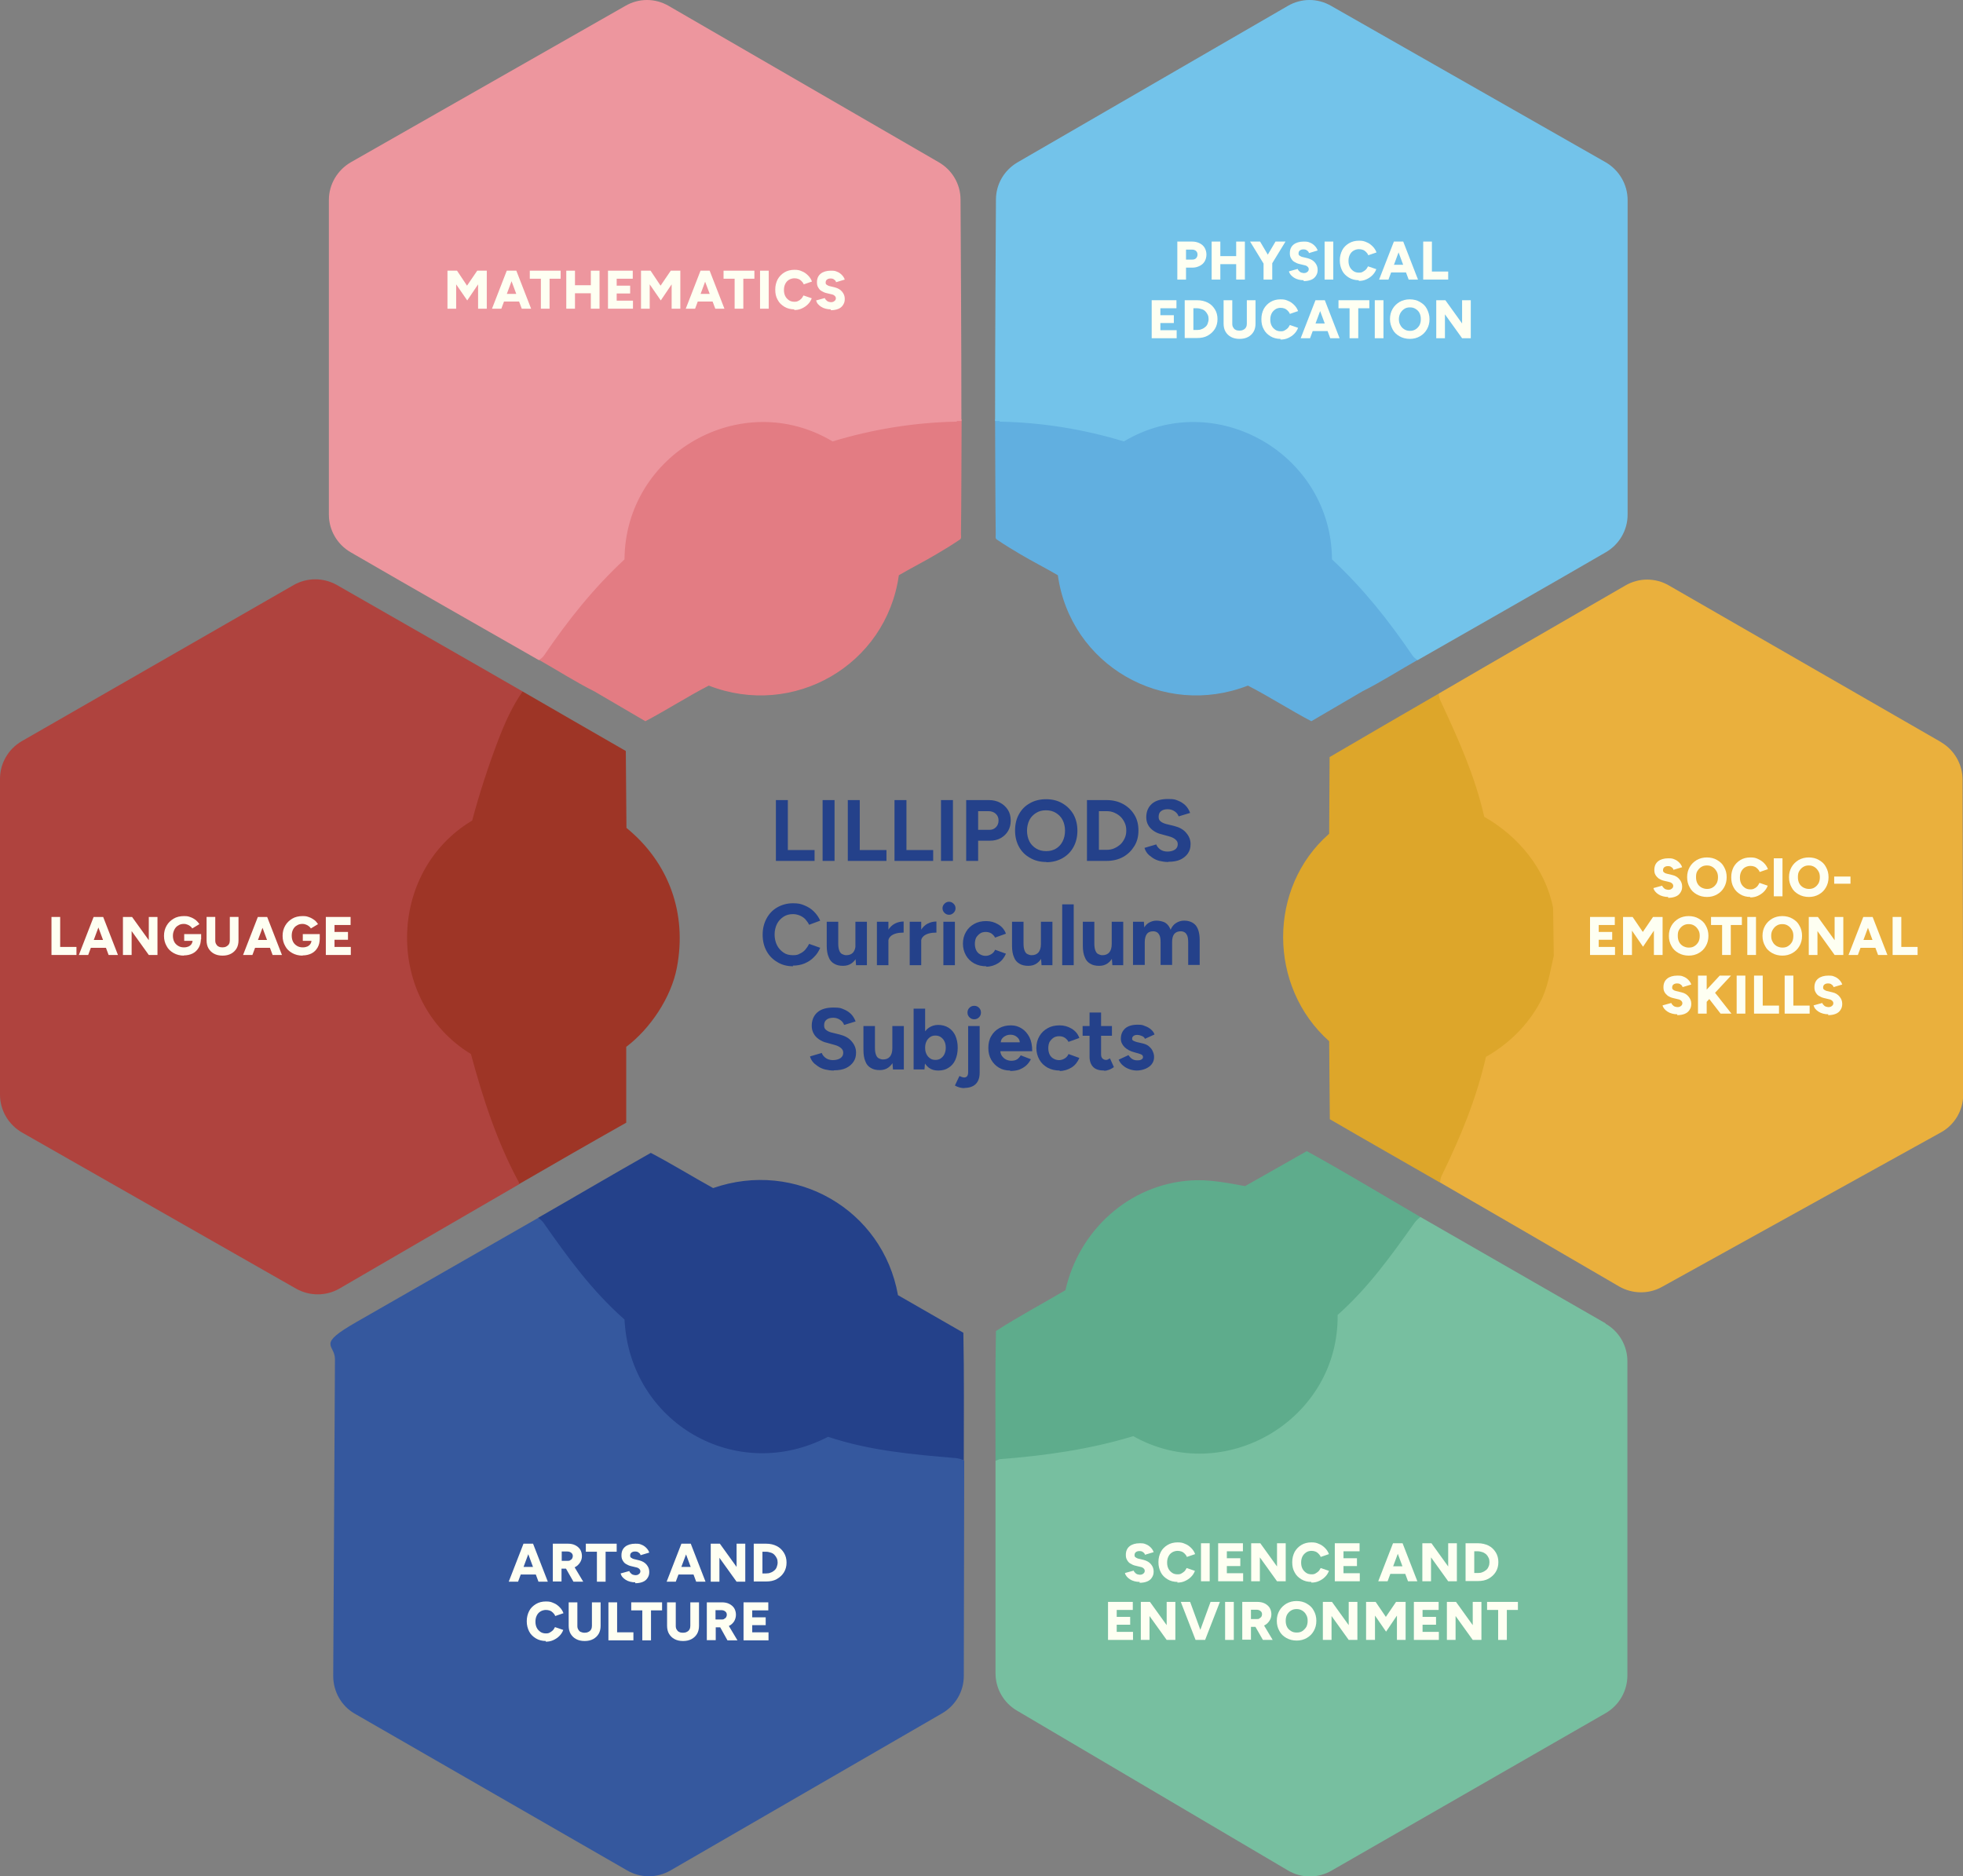 <?xml version="1.0" encoding="UTF-8"?><svg id="uuid-c67c224a-9886-44bf-bd92-94c5c22d7f87" xmlns="http://www.w3.org/2000/svg" viewBox="0 0 903.7 863.7"><rect x="0" y="0" width="903.7" height="863.7" fill="#808080" stroke="none"/><g id="uuid-c667f82f-4f24-4e51-90c2-b2d8c995c4c6"><path d="M458.1,193h1.6c19.6.2,39,3.3,57.7,9.2,42.8-25.2,96,5.7,96.6,54.8,14.4,14.2,28.5,29.1,38.6,46.8-8.5,4.8-16.7,10.1-25.5,14.5l-23.4,13.7c-9.9-5.2-19.3-11.3-29.2-16.4-39,15.2-81.7-9.4-87.5-50.8-5.8-3.4-11.8-6.4-17.5-9.8-3.6-2.1-7.3-4.4-10.7-6.7h0s0,0,0,0c-.7-.5-.4-1.7-.4-2.4-.2-13.7-.2-34.7-.3-52.7Z" style="fill:#61afe0;"/><path d="M460.2,193.8h-2.1c0-39.3.3-82,.4-101.9,0-7.1,3.8-13.6,10-17.2L592.9,2.7c6.2-3.6,13.7-3.6,19.9,0l126.4,72c6.2,3.6,10.1,10.2,10.1,17.4v144.8c0,7.1-3.8,13.7-10,17.3-28.8,16.7-57.8,33.2-86.7,49.7-.8-.6-1.7-1.2-2.3-2.1-11.1-16.3-22.6-30.8-37.1-44.3-.3-48.6-53.8-79.4-95.8-54.3-18.4-5.6-37.5-8.7-56.8-9.1-.1,0-.3,0-.4,0Z" style="fill:#73c3ea;"/><path d="M653.9,560.2c-10.3,16.8-22.9,32-37.3,45.5.4,48.7-52.2,79.9-94.9,56.2-20.5,6.3-41.9,9.6-63.4,10.4,0-19.9-.2-39.7.2-59.6,10.4-6.7,21.3-12.5,32-18.8,6.2-27.5,29.2-48.6,57.6-50.5,8.5-.6,16.7,1.1,25.1,2.6l28.4-16.1c17.7,9.7,34.9,20.2,52.3,30.3Z" style="fill:#5eac8c;"/><path d="M240.6,318.3c15.8,9.1,31.6,18.3,47.5,27.4l.3,35.4c19.6,16,28,39.4,23.2,64.4-2.6,13.7-12.3,28.1-23.3,36.4v34.9c-16.5,9.3-33,18.8-49.4,28.3-.8-.3-.9-1-1.3-1.6-9.8-18.2-16.3-38-21.5-57.9-39.9-24.4-39.5-84.5.6-108.4,4.4-16.6,9.6-33.2,17.1-48.7,1-2,3.8-7.7,5-9.1s.7-1.2,1.9-1Z" style="fill:#9e3526;"/><path d="M247.7,560.6c17.3-9.9,34.6-20.1,51.9-29.9,9.7,5.1,19.1,10.9,28.7,16.2,37.9-13.2,78.1,9.9,85.1,49.3l30.1,17.3c.4,19.6.2,39.1.2,58.7-21.1-.6-42.3-3.7-62.5-10-26.7,13.9-59.9,8.3-79.2-15-9.6-11.6-13.9-24.6-15.3-39.5-15-13.8-28.4-29.9-39-47.2Z" style="fill:#24418a;"/><path d="M716.2,418.9l-.4,1s1.5,19.7.9,20.2c-2.3,19.6-14.7,37.4-32,46.8-5.1,19.8-11.5,39.7-21.9,57.4-16.8-9.7-33.8-19.3-50.6-29.1l-.3-35.9c-28.1-25-28.4-70.7,0-95.5l.2-35.3c16.7-9.8,33.5-19.5,50.2-29.2,9.8,17.6,16.7,36.7,21.7,56.2,12.8,7.1,23.3,18.4,28.9,32,1.6,3.8,2.2,7.6,3.3,11.5Z" style="fill:#dda62a;"/><path d="M555.3,681.1c4.2-1.1,1.8,6.9-1,3.5s-.5-3.1,1-3.5Z" style="fill:#020403;"/><path d="M217.4,377.6c3.3-12.3,7.2-24.3,11.7-36.2,3.1-8.2,6.8-16.5,11.5-23.1-21.8-12.6-65.8-37.7-85.5-49-6.2-3.5-13.7-3.5-19.9,0L10,341.2c-6.2,3.6-10,10.2-10,17.3v145.4c0,7.2,3.9,13.8,10.1,17.4l126.2,71.9c6.2,3.5,13.8,3.5,19.9,0,18.7-10.9,59.4-34.5,82.7-48v-.9c-10-18.4-16.6-38.7-22.1-59.1-39.5-24.1-39.1-83.8.6-107.5Z" style="fill:#af433e;"/><path d="M442.7,193h-1.6c-19.6.2-39,3.3-57.7,9.2-42.8-25.2-96,5.7-96.6,54.8-14.4,14.2-28.5,29.1-38.6,46.8,8.5,4.8,16.7,10.1,25.5,14.5l23.4,13.7c9.9-5.2,19.3-11.3,29.2-16.4,39,15.2,81.7-9.4,87.5-50.8,5.8-3.4,11.8-6.4,17.5-9.8,3.6-2.1,7.3-4.4,10.7-6.7h0s0,0,0,0c.7-.5.4-1.7.4-2.4.2-13.7.2-34.7.3-52.7Z" style="fill:#e37c83;"/><path d="M440.5,193.8h2.1c0-39.3-.3-82-.4-101.9,0-7.1-3.8-13.6-10-17.2L307.8,2.7c-6.2-3.6-13.7-3.6-19.9,0l-126.4,72c-6.2,3.6-10.1,10.2-10.1,17.4v144.8c0,7.1,3.8,13.7,10,17.3,28.8,16.7,57.8,33.2,86.7,49.7.8-.6,1.7-1.2,2.3-2.1,11.1-16.3,22.6-30.8,37.1-44.3.3-48.6,53.8-79.4,95.8-54.3,18.4-5.6,37.5-8.7,56.8-9.1.1,0,.3,0,.4,0Z" style="fill:#ed969e;"/><path d="M443.7,672.2c-1.2-.5-2.4-.9-3.7-1-20.1-1.7-39.5-3.4-58.8-9.8-42.3,22-91.3-6.4-93.7-54-14.9-13.1-26-28.4-37.2-44.4-.7-1-1.6-1.7-2.5-2.4-23.5,13.5-64.7,37.1-83.6,47.9s-10,10.1-10,17.2l-.8,145.8c0,7.2,3.8,13.9,10,17.4l125.3,72.1c6.2,3.6,13.8,3.6,20,0l125-72.3c6.2-3.6,10-10.1,10-17.2,0-22.2.2-71.3.2-99.3Z" style="fill:#35589e;"/><path d="M893.4,341.5l-125.1-72c-6.2-3.6-13.8-3.6-20,0-19.5,11.3-62.9,36.3-86,49.8.2,1.2.4,2.5,1,3.6,8.1,17.4,15.7,34.2,20,53.1,15.8,9,28.2,24,31.7,42l.3,22c-1.8,7.5-2.6,14.5-6.3,21.4-5.8,10.7-14.4,19.1-24.9,25.1-4.5,19.5-11.7,36.9-20.4,54.7-.5,1-.6,2-.8,3.1,16.5,9.5,62.3,36.1,82.5,47.9,6.1,3.5,13.6,3.6,19.7.2l128.4-71.1c6.4-3.5,10.3-10.2,10.3-17.5l-.3-144.9c0-7.1-3.8-13.7-10-17.3ZM718.4,427.8h0s0,0,0,0ZM718.4,422h0s0,0,0,0ZM718.4,430.9h0s0,0,0,0ZM718.4,437h0s0,0,0,0Z" style="fill:#eab03d;"/><path d="M739.2,609.2l-85.3-49s-2,1.6-2.7,2.7c-10.8,15.2-21.3,29.9-35.4,42.4.6,48.2-52.1,79.4-94.1,55.8-20,6.1-40.7,9-61.5,10.6l-1.9.7c0,27.5,0,75.9,0,97.8,0,7.1,3.7,13.6,9.8,17.2l124.8,73.6c6.2,3.7,13.9,3.7,20.1.1l126.2-72.5c6.2-3.6,10-10.2,10-17.4v-144.6c0-7.2-3.9-13.8-10.1-17.3Z" style="fill:#77bfa0;"/><path d="M206,142.1v-17.5h4.4l4.6,6.9,4.7-6.9h4.4v17.5h-4v-11.2l-5,7.4-5.1-7.4v11.2h-4Z" style="fill:#fefff2;"/><path d="M226.5,142.1l6.8-17.5h4l-6.5,17.5h-4.2ZM229.7,138.8v-3.5h11.5v3.5h-11.5ZM240.2,142.1l-6.5-17.5h4l6.8,17.5h-4.2Z" style="fill:#fefff2;"/><path d="M249,142.1v-13.8h-5.1v-3.7h14.2v3.7h-5.1v13.8h-4Z" style="fill:#fefff2;"/><path d="M260.7,142.1v-17.5h4v17.5h-4ZM263.6,135v-3.7h10.6v3.7h-10.6ZM272,142.1v-17.5h4v17.5h-4Z" style="fill:#fefff2;"/><path d="M279.9,142.1v-17.5h11.4v3.7h-7.4v3.2h6.2v3.6h-6.2v3.3h7.5v3.7h-11.5Z" style="fill:#fefff2;"/><path d="M295.1,142.1v-17.5h4.4l4.6,6.9,4.7-6.9h4.4v17.5h-4v-11.2l-5,7.4-5.1-7.4v11.2h-4Z" style="fill:#fefff2;"/><path d="M315.7,142.1l6.8-17.5h4l-6.5,17.5h-4.2ZM318.9,138.8v-3.5h11.5v3.5h-11.5ZM329.3,142.1l-6.6-17.5h4l6.8,17.5h-4.2Z" style="fill:#fefff2;"/><path d="M338.2,142.1v-13.8h-5.1v-3.7h14.2v3.7h-5.1v13.8h-4Z" style="fill:#fefff2;"/><path d="M349.9,142.1v-17.5h4v17.5h-4Z" style="fill:#fefff2;"/><path d="M365.7,142.4c-1.7,0-3.3-.4-4.6-1.2-1.3-.8-2.4-1.8-3.1-3.2-.8-1.4-1.1-2.9-1.1-4.7s.4-3.3,1.1-4.7c.8-1.4,1.8-2.4,3.1-3.2,1.3-.8,2.9-1.2,4.6-1.2s2.4.2,3.5.7c1.1.4,2,1.1,2.8,1.9.8.8,1.4,1.7,1.8,2.8l-3.8,1.3c-.2-.6-.6-1.1-1-1.5s-.9-.8-1.5-1c-.5-.2-1.1-.3-1.8-.3s-1.7.2-2.5.7-1.3,1.1-1.7,1.9-.6,1.7-.6,2.8.2,2,.6,2.8c.4.8,1,1.4,1.7,1.9.7.5,1.6.7,2.5.7s1.3-.1,1.8-.4c.5-.2,1-.6,1.4-1s.7-1,1-1.5l3.8,1.3c-.4,1.1-1,2-1.8,2.8-.8.8-1.7,1.4-2.8,1.9-1.1.5-2.2.7-3.5.7Z" style="fill:#fefff2;"/><path d="M382.5,142.4c-.8,0-1.7-.1-2.4-.3-.8-.2-1.5-.5-2.1-.9-.6-.4-1.1-.8-1.5-1.3-.4-.5-.6-1-.8-1.6l4-1.1c.2.5.5.9,1,1.3.5.4,1,.5,1.7.6.7,0,1.3-.1,1.7-.5.5-.3.7-.8.7-1.3s-.2-.8-.5-1.1-.8-.6-1.4-.7l-2.5-.6c-.9-.2-1.6-.6-2.3-1s-1.1-1-1.5-1.7-.5-1.4-.5-2.3c0-1.7.6-3,1.7-3.9,1.1-.9,2.7-1.4,4.7-1.4s2.1.2,2.9.5c.8.3,1.5.8,2.1,1.4.6.6,1.1,1.3,1.4,2.2l-4,1.2c-.1-.5-.4-.9-.9-1.2-.4-.4-1-.5-1.7-.5s-1.2.2-1.6.5-.6.8-.6,1.4.2.8.5,1,.8.5,1.3.6l2.5.6c1.4.4,2.5,1,3.3,2,.8,1,1.2,2,1.2,3.3s-.3,2-.8,2.8c-.5.8-1.2,1.4-2.2,1.8-1,.4-2.1.6-3.5.6Z" style="fill:#fefff2;"/><path d="M23.7,439.6v-17.5h4v13.8h7.5v3.7h-11.5Z" style="fill:#fefff2;"/><path d="M36.3,439.6l6.8-17.5h4l-6.5,17.5h-4.2ZM39.5,436.3v-3.6h11.5v3.6h-11.5ZM50,439.6l-6.5-17.5h4l6.8,17.5h-4.2Z" style="fill:#fefff2;"/><path d="M56.6,439.6v-17.5h4.2l7.7,10.7v-10.7h4v17.5h-4l-7.9-11v11h-4Z" style="fill:#fefff2;"/><path d="M84.7,439.9c-1.8,0-3.4-.4-4.8-1.2-1.4-.8-2.5-1.8-3.2-3.2-.8-1.4-1.2-2.9-1.2-4.7s.4-3.3,1.2-4.7c.8-1.4,1.9-2.4,3.2-3.2s3-1.2,4.8-1.2,2.1.2,3,.5c.9.3,1.7.8,2.4,1.3.7.6,1.2,1.2,1.7,1.9l-3.3,2c-.2-.4-.6-.8-1-1.1-.4-.3-.9-.6-1.3-.7-.5-.2-1-.3-1.5-.3-1,0-1.9.2-2.6.7-.8.4-1.4,1.1-1.8,1.9s-.7,1.7-.7,2.8.2,2,.6,2.8c.4.8,1,1.4,1.8,1.9.8.5,1.7.7,2.7.7s1.5-.2,2.1-.4c.6-.3,1.1-.7,1.4-1.2s.5-1.2.5-1.9l3.8-.7c0,1.7-.3,3.1-1,4.3-.7,1.2-1.6,2.1-2.8,2.7-1.2.6-2.6.9-4.1.9ZM84.8,433.1v-3.1h7.8v2.4l-2.2.7h-5.6Z" style="fill:#fefff2;"/><path d="M102.4,439.9c-1.5,0-2.8-.3-3.9-.9s-1.9-1.4-2.5-2.4c-.6-1-.9-2.3-.9-3.7v-10.8h4v10.8c0,.7.1,1.2.4,1.7.3.5.6.9,1.1,1.1.5.3,1.1.4,1.8.4s1.2-.1,1.8-.4c.5-.3.9-.6,1.2-1.1.3-.5.4-1.1.4-1.7v-10.8h4v10.8c0,1.4-.3,2.7-.9,3.7-.6,1-1.4,1.8-2.5,2.4s-2.4.9-3.9.9Z" style="fill:#fefff2;"/><path d="M111.9,439.6l6.8-17.5h4l-6.5,17.5h-4.2ZM115.1,436.3v-3.6h11.5v3.6h-11.5ZM125.5,439.6l-6.5-17.5h4l6.8,17.5h-4.2Z" style="fill:#fefff2;"/><path d="M139.3,439.9c-1.8,0-3.4-.4-4.8-1.2-1.4-.8-2.5-1.8-3.2-3.2-.8-1.4-1.2-2.9-1.2-4.7s.4-3.3,1.2-4.7c.8-1.4,1.9-2.4,3.2-3.2s3-1.2,4.8-1.2,2.1.2,3,.5c.9.3,1.7.8,2.4,1.3s1.2,1.2,1.7,1.9l-3.3,2c-.2-.4-.6-.8-1-1.1-.4-.3-.9-.6-1.3-.7-.5-.2-1-.3-1.5-.3-1,0-1.9.2-2.6.7-.8.4-1.4,1.1-1.8,1.9s-.6,1.7-.6,2.8.2,2,.6,2.8c.4.8,1,1.4,1.8,1.9.8.5,1.7.7,2.7.7s1.5-.2,2.1-.4c.6-.3,1.1-.7,1.4-1.2.4-.5.5-1.2.5-1.9l3.8-.7c0,1.7-.3,3.1-1,4.3-.7,1.2-1.6,2.1-2.8,2.7-1.2.6-2.6.9-4.1.9ZM139.4,433.1v-3.1h7.8v2.4l-2.2.7h-5.6Z" style="fill:#fefff2;"/><path d="M150,439.6v-17.5h11.4v3.7h-7.4v3.2h6.2v3.6h-6.2v3.3h7.5v3.7h-11.5Z" style="fill:#fefff2;"/><path d="M542,128.7v-17.5h6.9c1.3,0,2.4.3,3.4.8s1.8,1.2,2.3,2.1.8,1.9.8,3.1-.3,2.2-.8,3.1c-.5.9-1.3,1.6-2.3,2.1s-2.1.8-3.3.8h-3v5.5h-4ZM546,119.5h2.9c.7,0,1.3-.2,1.7-.6s.7-1,.7-1.7-.2-1.2-.7-1.7c-.5-.4-1.1-.6-1.8-.6h-2.8v4.6Z" style="fill:#fefff2;"/><path d="M557.8,128.7v-17.5h4v17.5h-4ZM560.7,121.6v-3.7h10.6v3.7h-10.6ZM569.1,128.7v-17.5h4v17.5h-4Z" style="fill:#fefff2;"/><path d="M581.8,121.5l-6.3-10.3h4.6l5.6,9.5-3.9.8ZM585.5,121.5l-3.9-.8,5.6-9.5h4.6l-6.3,10.3ZM581.7,128.7v-8.4h4v8.4h-4Z" style="fill:#fefff2;"/><path d="M600.2,129c-.8,0-1.7-.1-2.4-.3-.8-.2-1.5-.5-2.1-.9-.6-.4-1.1-.8-1.5-1.3-.4-.5-.7-1-.8-1.6l4-1.1c.2.5.5.9,1,1.3.5.4,1,.5,1.7.6.7,0,1.3-.1,1.7-.5.5-.3.7-.8.7-1.3s-.2-.8-.5-1.1-.8-.6-1.4-.7l-2.5-.6c-.9-.2-1.6-.6-2.3-1s-1.1-1-1.5-1.7-.5-1.4-.5-2.3c0-1.7.6-3,1.7-3.9,1.1-.9,2.7-1.4,4.7-1.4s2.1.2,2.9.5c.8.3,1.5.8,2.1,1.4.6.6,1.1,1.3,1.4,2.2l-4,1.2c-.1-.5-.4-.9-.9-1.2-.4-.4-1-.5-1.7-.5s-1.2.2-1.6.5-.6.8-.6,1.4.2.8.5,1,.8.5,1.3.6l2.5.6c1.4.4,2.5,1,3.3,2,.8,1,1.2,2,1.2,3.3s-.3,2-.8,2.8c-.5.8-1.2,1.4-2.2,1.8-1,.4-2.1.6-3.5.6Z" style="fill:#fefff2;"/><path d="M609.8,128.7v-17.5h4v17.5h-4Z" style="fill:#fefff2;"/><path d="M625.6,129c-1.7,0-3.3-.4-4.6-1.2-1.3-.8-2.4-1.8-3.1-3.2s-1.1-2.9-1.1-4.7.4-3.3,1.1-4.7,1.8-2.4,3.1-3.2c1.3-.8,2.9-1.2,4.6-1.2s2.4.2,3.5.7c1.1.4,2,1.1,2.8,1.9.8.8,1.4,1.7,1.8,2.8l-3.8,1.3c-.2-.6-.6-1.1-1-1.5s-.9-.8-1.5-1-1.1-.3-1.8-.3-1.7.2-2.5.7-1.3,1.1-1.7,1.9c-.4.8-.6,1.7-.6,2.8s.2,2,.6,2.8c.4.8,1,1.4,1.7,1.9.7.5,1.6.7,2.5.7s1.3-.1,1.8-.4,1-.6,1.4-1,.7-1,1-1.5l3.8,1.3c-.4,1.1-1,2-1.8,2.8-.8.8-1.7,1.4-2.8,1.9s-2.2.7-3.5.7Z" style="fill:#fefff2;"/><path d="M634.9,128.7l6.8-17.5h4l-6.5,17.5h-4.2ZM638.1,125.4v-3.5h11.5v3.5h-11.5ZM648.5,128.7l-6.5-17.5h4l6.8,17.5h-4.2Z" style="fill:#fefff2;"/><path d="M655.2,128.7v-17.5h4v13.8h7.5v3.7h-11.5Z" style="fill:#fefff2;"/><path d="M530.2,155.7v-17.5h11.4v3.7h-7.4v3.2h6.2v3.6h-6.2v3.3h7.5v3.7h-11.5Z" style="fill:#fefff2;"/><path d="M545.4,155.7v-17.5h5.7c1.9,0,3.5.4,4.9,1.1s2.5,1.8,3.3,3.1c.8,1.3,1.2,2.8,1.2,4.5s-.4,3.2-1.2,4.5c-.8,1.3-1.9,2.3-3.3,3.1s-3.1,1.1-4.9,1.1h-5.7ZM549.4,151.9h1.7c.8,0,1.5-.1,2.1-.4.7-.2,1.2-.6,1.7-1s.9-1,1.1-1.6.4-1.3.4-2-.1-1.4-.4-2-.6-1.1-1.1-1.6-1-.8-1.7-1c-.6-.2-1.4-.4-2.1-.4h-1.7v9.9Z" style="fill:#fefff2;"/><path d="M570.6,156c-1.5,0-2.8-.3-3.9-.9s-1.9-1.4-2.5-2.4c-.6-1-.9-2.3-.9-3.7v-10.8h4v10.8c0,.7.1,1.2.4,1.7s.6.9,1.1,1.1c.5.3,1.1.4,1.8.4s1.2-.1,1.8-.4.9-.6,1.2-1.1.4-1.1.4-1.7v-10.8h4v10.8c0,1.4-.3,2.7-.9,3.7-.6,1-1.4,1.8-2.5,2.4s-2.4.9-3.9.9Z" style="fill:#fefff2;"/><path d="M589.5,156c-1.7,0-3.3-.4-4.6-1.2-1.3-.8-2.4-1.8-3.1-3.2-.8-1.4-1.1-2.9-1.1-4.7s.4-3.3,1.1-4.7c.8-1.4,1.8-2.4,3.1-3.2,1.3-.8,2.9-1.2,4.6-1.2s2.4.2,3.5.7c1.1.4,2,1.1,2.8,1.9.8.8,1.4,1.7,1.8,2.8l-3.8,1.3c-.2-.6-.6-1.1-1-1.5-.4-.4-.9-.8-1.5-1-.5-.2-1.1-.3-1.8-.3s-1.7.2-2.4.7c-.7.5-1.3,1.1-1.7,1.9-.4.8-.6,1.7-.6,2.8s.2,2,.6,2.8c.4.8,1,1.4,1.7,1.9.7.5,1.6.7,2.5.7s1.3-.1,1.8-.4,1-.6,1.4-1,.7-1,1-1.5l3.8,1.3c-.4,1.1-1,2-1.8,2.8-.8.8-1.7,1.4-2.8,1.9s-2.2.7-3.5.7Z" style="fill:#fefff2;"/><path d="M598.8,155.7l6.8-17.5h4l-6.5,17.5h-4.2ZM602,152.4v-3.5h11.5v3.5h-11.5ZM612.4,155.7l-6.5-17.5h4l6.8,17.5h-4.2Z" style="fill:#fefff2;"/><path d="M621.3,155.7v-13.8h-5.1v-3.7h14.2v3.7h-5.1v13.8h-4Z" style="fill:#fefff2;"/><path d="M632.9,155.7v-17.5h4v17.5h-4Z" style="fill:#fefff2;"/><path d="M649.1,156c-1.8,0-3.4-.4-4.8-1.2-1.4-.8-2.5-1.8-3.2-3.2s-1.2-2.9-1.2-4.7.4-3.3,1.2-4.7,1.9-2.4,3.2-3.2c1.4-.8,3-1.2,4.7-1.2s3.4.4,4.7,1.2c1.4.8,2.5,1.8,3.2,3.2s1.2,2.9,1.2,4.7-.4,3.3-1.2,4.7-1.8,2.4-3.2,3.2c-1.4.8-2.9,1.2-4.7,1.2ZM649.1,152.3c1,0,1.8-.2,2.6-.7s1.3-1.1,1.8-1.9c.4-.8.6-1.7.6-2.8s-.2-2-.6-2.8c-.4-.8-1-1.4-1.8-1.9-.8-.5-1.6-.7-2.6-.7s-1.9.2-2.6.7c-.8.5-1.3,1.1-1.8,1.9-.4.8-.7,1.7-.7,2.8s.2,2,.7,2.8c.4.8,1,1.4,1.8,1.9s1.6.7,2.6.7Z" style="fill:#fefff2;"/><path d="M661.2,155.7v-17.5h4.2l7.7,10.7v-10.7h4v17.5h-4l-7.9-11v11h-4Z" style="fill:#fefff2;"/><path d="M768,412.9c-.9,0-1.7-.1-2.4-.3-.8-.2-1.5-.5-2.1-.9-.6-.4-1.1-.8-1.5-1.3s-.7-1-.8-1.6l4-1.1c.2.5.5.9,1,1.3.5.4,1,.5,1.7.6.7,0,1.3-.1,1.7-.5.5-.3.7-.8.7-1.3s-.2-.8-.5-1.1c-.3-.3-.8-.6-1.4-.7l-2.5-.6c-.9-.2-1.6-.6-2.3-1-.6-.5-1.1-1-1.5-1.7-.4-.7-.5-1.4-.5-2.3,0-1.7.6-3,1.7-3.9,1.1-.9,2.7-1.4,4.7-1.4s2.1.2,2.9.5c.8.3,1.5.8,2.1,1.4.6.6,1.1,1.3,1.4,2.2l-4,1.2c-.1-.5-.4-.9-.9-1.2-.4-.4-1-.5-1.7-.5s-1.2.2-1.6.5-.6.8-.6,1.4.2.8.5,1c.3.3.8.5,1.3.6l2.5.6c1.4.3,2.5,1,3.3,2,.8,1,1.2,2,1.2,3.3s-.3,2-.8,2.8c-.5.8-1.2,1.4-2.2,1.8-1,.4-2.1.6-3.5.6Z" style="fill:#fefff2;"/><path d="M785.9,412.9c-1.8,0-3.4-.4-4.8-1.2-1.4-.8-2.5-1.8-3.2-3.2-.8-1.4-1.2-2.9-1.2-4.7s.4-3.3,1.2-4.7c.8-1.4,1.9-2.4,3.2-3.2,1.4-.8,3-1.2,4.7-1.2s3.4.4,4.7,1.2c1.4.8,2.5,1.8,3.2,3.2.8,1.4,1.2,2.9,1.2,4.7s-.4,3.3-1.2,4.7c-.8,1.4-1.8,2.4-3.2,3.2-1.4.8-2.9,1.2-4.7,1.2ZM785.9,409.2c1,0,1.8-.2,2.6-.7.8-.5,1.3-1.1,1.8-1.9.4-.8.6-1.7.6-2.8s-.2-2-.7-2.8-1-1.4-1.8-1.9-1.6-.7-2.6-.7-1.8.2-2.6.7-1.3,1.1-1.8,1.9-.6,1.7-.6,2.8.2,2,.6,2.8c.4.8,1,1.4,1.8,1.9.8.4,1.6.7,2.6.7Z" style="fill:#fefff2;"/><path d="M805.8,412.9c-1.7,0-3.3-.4-4.6-1.2-1.3-.8-2.4-1.8-3.1-3.2-.8-1.4-1.1-2.9-1.1-4.7s.4-3.3,1.1-4.7c.8-1.4,1.8-2.4,3.1-3.2,1.3-.8,2.9-1.2,4.6-1.2s2.4.2,3.5.7,2,1.1,2.8,1.9c.8.8,1.4,1.7,1.8,2.8l-3.8,1.3c-.2-.6-.6-1.1-1-1.5s-.9-.8-1.5-1c-.5-.2-1.1-.3-1.8-.3s-1.7.2-2.5.7c-.7.4-1.3,1.1-1.7,1.9s-.6,1.7-.6,2.8.2,2,.6,2.8c.4.8,1,1.4,1.7,1.9.7.5,1.6.7,2.5.7s1.3-.1,1.8-.4c.5-.2,1-.6,1.4-1,.4-.5.7-1,1-1.6l3.8,1.3c-.4,1.1-1,2-1.8,2.8s-1.7,1.4-2.8,1.9c-1.1.5-2.2.7-3.5.7Z" style="fill:#fefff2;"/><path d="M816.6,412.6v-17.5h4v17.5h-4Z" style="fill:#fefff2;"/><path d="M832.8,412.9c-1.8,0-3.4-.4-4.8-1.2-1.4-.8-2.5-1.8-3.2-3.2-.8-1.4-1.2-2.9-1.2-4.7s.4-3.3,1.2-4.7c.8-1.4,1.9-2.4,3.2-3.2,1.4-.8,3-1.2,4.7-1.2s3.4.4,4.7,1.2c1.4.8,2.5,1.8,3.2,3.2.8,1.4,1.2,2.9,1.2,4.7s-.4,3.3-1.2,4.7c-.8,1.4-1.8,2.4-3.2,3.2-1.4.8-2.9,1.2-4.7,1.2ZM832.8,409.2c1,0,1.9-.2,2.6-.7.8-.5,1.3-1.1,1.8-1.9.4-.8.6-1.7.6-2.8s-.2-2-.7-2.8-1-1.4-1.8-1.9-1.6-.7-2.6-.7-1.8.2-2.6.7-1.3,1.1-1.8,1.9-.6,1.7-.6,2.8.2,2,.6,2.8c.4.8,1,1.4,1.8,1.9.8.4,1.6.7,2.6.7Z" style="fill:#fefff2;"/><path d="M844.4,406.8v-3.3h7.5v3.3h-7.5Z" style="fill:#fefff2;"/><path d="M732,439.6v-17.5h11.4v3.7h-7.4v3.2h6.2v3.6h-6.2v3.3h7.5v3.7h-11.5Z" style="fill:#fefff2;"/><path d="M747.2,439.6v-17.5h4.4l4.7,6.9,4.7-6.9h4.4v17.5h-4v-11.2l-5,7.4-5.1-7.4v11.2h-4Z" style="fill:#fefff2;"/><path d="M777.5,439.9c-1.8,0-3.4-.4-4.8-1.2-1.4-.8-2.5-1.8-3.2-3.2-.8-1.4-1.2-2.9-1.2-4.7s.4-3.3,1.2-4.7c.8-1.4,1.9-2.4,3.2-3.2,1.4-.8,3-1.2,4.7-1.2s3.4.4,4.7,1.2c1.4.8,2.5,1.8,3.2,3.2.8,1.4,1.2,2.9,1.2,4.7s-.4,3.3-1.2,4.7c-.8,1.4-1.8,2.4-3.2,3.2-1.4.8-2.9,1.2-4.7,1.2ZM777.5,436.2c1,0,1.9-.2,2.6-.7.8-.5,1.3-1.1,1.8-1.9.4-.8.6-1.7.6-2.8s-.2-2-.7-2.8-1-1.4-1.8-1.9-1.6-.7-2.6-.7-1.8.2-2.6.7-1.3,1.1-1.8,1.9-.6,1.7-.6,2.8.2,2,.6,2.8c.4.8,1,1.4,1.8,1.9.8.4,1.6.7,2.6.7Z" style="fill:#fefff2;"/><path d="M792.8,439.6v-13.8h-5.1v-3.7h14.2v3.7h-5.1v13.8h-4Z" style="fill:#fefff2;"/><path d="M804.4,439.6v-17.5h4v17.5h-4Z" style="fill:#fefff2;"/><path d="M820.6,439.9c-1.8,0-3.4-.4-4.8-1.2-1.4-.8-2.5-1.8-3.2-3.2-.8-1.4-1.2-2.9-1.2-4.7s.4-3.3,1.2-4.7c.8-1.4,1.9-2.4,3.2-3.2,1.4-.8,3-1.2,4.7-1.2s3.4.4,4.7,1.2c1.4.8,2.5,1.8,3.2,3.2.8,1.4,1.2,2.9,1.2,4.7s-.4,3.3-1.2,4.7c-.8,1.4-1.8,2.4-3.2,3.2-1.4.8-2.9,1.2-4.7,1.2ZM820.6,436.2c1,0,1.9-.2,2.6-.7.8-.5,1.3-1.1,1.8-1.9.4-.8.6-1.7.6-2.8s-.2-2-.7-2.8-1-1.4-1.8-1.9-1.6-.7-2.6-.7-1.8.2-2.6.7-1.3,1.1-1.8,1.9-.7,1.7-.7,2.8.2,2,.7,2.8c.4.8,1,1.4,1.8,1.9.8.4,1.6.7,2.6.7Z" style="fill:#fefff2;"/><path d="M832.7,439.6v-17.5h4.2l7.7,10.7v-10.7h4v17.5h-4l-7.9-11v11h-4Z" style="fill:#fefff2;"/><path d="M851,439.6l6.8-17.5h4l-6.5,17.5h-4.2ZM854.2,436.3v-3.6h11.5v3.6h-11.5ZM864.6,439.6l-6.5-17.5h4l6.8,17.5h-4.2Z" style="fill:#fefff2;"/><path d="M871.3,439.6v-17.5h4v13.8h7.5v3.7h-11.5Z" style="fill:#fefff2;"/><path d="M772.2,466.9c-.9,0-1.7-.1-2.4-.3-.8-.2-1.5-.5-2.1-.9-.6-.4-1.1-.8-1.5-1.3s-.7-1-.8-1.6l4-1.1c.2.5.5.9,1,1.3.5.4,1,.5,1.7.6.7,0,1.3-.1,1.7-.5.5-.3.7-.8.7-1.3s-.2-.8-.5-1.1c-.3-.3-.8-.6-1.4-.7l-2.5-.6c-.9-.2-1.6-.6-2.3-1-.6-.5-1.1-1-1.5-1.7-.4-.7-.5-1.4-.5-2.3,0-1.7.6-3,1.7-3.9,1.1-.9,2.7-1.4,4.7-1.4s2.1.2,2.9.5c.8.3,1.5.8,2.1,1.4.6.6,1.1,1.3,1.4,2.2l-4,1.2c-.1-.5-.4-.9-.9-1.2-.4-.4-1-.5-1.7-.5s-1.2.2-1.6.5-.6.8-.6,1.4.2.8.5,1c.3.3.8.5,1.3.6l2.5.6c1.4.3,2.5,1,3.3,2,.8,1,1.2,2,1.2,3.3s-.3,2-.8,2.8c-.5.8-1.2,1.4-2.2,1.8-1,.4-2.1.6-3.5.6Z" style="fill:#fefff2;"/><path d="M781.7,466.6v-17.5h4v17.5h-4ZM784.1,462.9l-.2-5.4,7.8-8.4h5.2l-12.8,13.8ZM792.1,466.6l-6.9-8.9,3-2.4,8.9,11.3h-5Z" style="fill:#fefff2;"/><path d="M799.5,466.6v-17.5h4v17.5h-4Z" style="fill:#fefff2;"/><path d="M807.5,466.6v-17.5h4v13.8h7.5v3.7h-11.5Z" style="fill:#fefff2;"/><path d="M821.6,466.6v-17.5h4v13.8h7.5v3.7h-11.5Z" style="fill:#fefff2;"/><path d="M841.7,466.9c-.8,0-1.7-.1-2.4-.3-.8-.2-1.5-.5-2.1-.9-.6-.4-1.1-.8-1.5-1.3-.4-.5-.6-1-.8-1.6l4-1.1c.2.5.5.9,1,1.3.5.4,1,.5,1.7.6.7,0,1.3-.1,1.7-.5.5-.3.7-.8.7-1.3s-.2-.8-.5-1.1-.8-.6-1.4-.7l-2.5-.6c-.9-.2-1.6-.6-2.3-1s-1.1-1-1.5-1.7c-.4-.7-.5-1.4-.5-2.3,0-1.7.6-3,1.7-3.9,1.1-.9,2.7-1.4,4.7-1.4s2.1.2,2.9.5c.8.3,1.5.8,2.1,1.4s1.1,1.3,1.4,2.2l-4,1.2c-.1-.5-.4-.9-.9-1.2-.4-.4-1-.5-1.7-.5s-1.2.2-1.6.5-.6.8-.6,1.4.2.8.5,1,.8.5,1.3.6l2.5.6c1.4.3,2.5,1,3.3,2,.8,1,1.2,2,1.2,3.3s-.3,2-.8,2.8c-.5.8-1.2,1.4-2.2,1.8-1,.4-2.1.6-3.5.6Z" style="fill:#fefff2;"/><path d="M524.7,728.2c-.8,0-1.7-.1-2.4-.3-.8-.2-1.5-.5-2.1-.9-.6-.4-1.1-.8-1.5-1.3-.4-.5-.7-1-.8-1.6l4-1.1c.2.5.5.9,1,1.3.5.4,1,.5,1.7.6.7,0,1.3-.1,1.7-.5.5-.3.7-.8.7-1.3s-.2-.8-.5-1.1-.8-.6-1.4-.7l-2.5-.6c-.9-.2-1.6-.6-2.3-1s-1.1-1-1.5-1.7-.5-1.4-.5-2.3c0-1.7.6-3,1.7-3.9,1.1-.9,2.7-1.4,4.7-1.4s2.1.2,2.9.5c.8.3,1.5.8,2.1,1.4.6.6,1.1,1.3,1.4,2.2l-4,1.2c-.1-.5-.4-.9-.9-1.2-.4-.4-1-.5-1.7-.5s-1.2.2-1.6.5-.6.8-.6,1.4.2.8.5,1,.8.5,1.3.6l2.5.6c1.4.4,2.5,1,3.3,2,.8,1,1.2,2,1.2,3.3s-.3,2-.8,2.8c-.5.8-1.2,1.4-2.2,1.8-1,.4-2.1.6-3.5.6Z" style="fill:#fefff2;"/><path d="M542.1,728.2c-1.7,0-3.3-.4-4.6-1.2-1.3-.8-2.4-1.8-3.1-3.2s-1.1-2.9-1.1-4.7.4-3.3,1.1-4.7,1.8-2.4,3.1-3.2c1.3-.8,2.9-1.2,4.6-1.2s2.4.2,3.5.7c1.1.4,2,1.1,2.8,1.9.8.8,1.4,1.7,1.8,2.8l-3.8,1.3c-.2-.6-.6-1.1-1-1.5s-.9-.8-1.5-1-1.1-.3-1.8-.3-1.7.2-2.5.7-1.3,1.1-1.7,1.9c-.4.8-.6,1.7-.6,2.8s.2,2,.6,2.8c.4.8,1,1.4,1.7,1.9.7.5,1.6.7,2.5.7s1.3-.1,1.8-.4,1-.6,1.4-1,.7-1,1-1.5l3.8,1.3c-.4,1.1-1,2-1.8,2.8-.8.8-1.7,1.4-2.8,1.9s-2.2.7-3.5.7Z" style="fill:#fefff2;"/><path d="M552.9,727.9v-17.5h4v17.5h-4Z" style="fill:#fefff2;"/><path d="M560.8,727.9v-17.5h11.4v3.7h-7.4v3.2h6.2v3.6h-6.2v3.3h7.5v3.7h-11.5Z" style="fill:#fefff2;"/><path d="M576,727.9v-17.5h4.2l7.7,10.7v-10.7h4v17.5h-4l-7.9-11v11h-4Z" style="fill:#fefff2;"/><path d="M603.7,728.2c-1.7,0-3.3-.4-4.6-1.2-1.3-.8-2.4-1.8-3.1-3.2-.8-1.4-1.1-2.9-1.1-4.7s.4-3.3,1.1-4.7c.8-1.4,1.8-2.4,3.1-3.2,1.3-.8,2.9-1.2,4.6-1.2s2.4.2,3.5.7c1.1.4,2,1.1,2.8,1.9.8.8,1.4,1.7,1.8,2.8l-3.8,1.3c-.2-.6-.6-1.1-1-1.5-.4-.4-.9-.8-1.5-1-.5-.2-1.1-.3-1.8-.3s-1.7.2-2.4.7c-.7.5-1.3,1.1-1.7,1.9-.4.8-.6,1.7-.6,2.8s.2,2,.6,2.8c.4.8,1,1.4,1.7,1.9.7.5,1.6.7,2.5.7s1.3-.1,1.8-.4,1-.6,1.4-1,.7-1,1-1.5l3.8,1.3c-.4,1.1-1,2-1.8,2.8-.8.8-1.7,1.4-2.8,1.9s-2.2.7-3.5.7Z" style="fill:#fefff2;"/><path d="M614.5,727.9v-17.5h11.4v3.7h-7.4v3.2h6.2v3.6h-6.2v3.3h7.5v3.7h-11.5Z" style="fill:#fefff2;"/><path d="M634.5,727.9l6.8-17.5h4l-6.5,17.5h-4.2ZM637.7,724.5v-3.5h11.5v3.5h-11.5ZM648.2,727.9l-6.5-17.5h4l6.8,17.5h-4.2Z" style="fill:#fefff2;"/><path d="M654.8,727.9v-17.5h4.2l7.7,10.7v-10.7h4v17.5h-4l-7.9-11v11h-4Z" style="fill:#fefff2;"/><path d="M674.7,727.9v-17.5h5.7c1.8,0,3.5.4,4.9,1.1s2.5,1.8,3.3,3.1,1.2,2.8,1.2,4.5-.4,3.2-1.2,4.5-1.9,2.3-3.3,3.1-3.1,1.1-4.9,1.1h-5.7ZM678.7,724.1h1.7c.8,0,1.5-.1,2.1-.4.6-.2,1.2-.6,1.7-1,.5-.4.9-1,1.1-1.6.3-.6.4-1.3.4-2s-.1-1.4-.4-2c-.3-.6-.6-1.1-1.1-1.6-.5-.4-1.1-.8-1.7-1-.7-.2-1.4-.4-2.1-.4h-1.7v9.9Z" style="fill:#fefff2;"/><path d="M510.1,754.9v-17.5h11.4v3.7h-7.4v3.2h6.2v3.6h-6.2v3.3h7.5v3.7h-11.5Z" style="fill:#fefff2;"/><path d="M525.2,754.9v-17.5h4.2l7.7,10.7v-10.7h4v17.5h-4l-7.9-11v11h-4Z" style="fill:#fefff2;"/><path d="M550.4,754.9l-6.8-17.5h4.3l6.4,17.5h-3.9ZM550.9,754.9l6.4-17.5h4.3l-6.8,17.5h-3.9Z" style="fill:#fefff2;"/><path d="M564,754.9v-17.5h4v17.5h-4Z" style="fill:#fefff2;"/><path d="M571.9,754.9v-17.5h6.9c1.3,0,2.4.2,3.4.7,1,.5,1.8,1.2,2.3,2s.8,1.9.8,3-.3,2.1-.9,3-1.3,1.6-2.3,2.1c-1,.5-2.1.7-3.4.7h-2.8v5.9h-4ZM575.9,745.3h2.7c.5,0,.9,0,1.2-.3s.7-.4.9-.8c.2-.3.3-.7.3-1.1,0-.6-.2-1.1-.7-1.5-.5-.4-1.1-.6-1.8-.6h-2.6v4.2ZM581.4,754.9l-4-7,3-2.2,5.5,9.2h-4.6Z" style="fill:#fefff2;"/><path d="M597,755.2c-1.8,0-3.4-.4-4.8-1.2-1.4-.8-2.5-1.8-3.2-3.2-.8-1.4-1.2-2.9-1.2-4.7s.4-3.3,1.2-4.7c.8-1.4,1.9-2.4,3.2-3.2,1.4-.8,3-1.2,4.7-1.2s3.4.4,4.7,1.2c1.4.8,2.5,1.8,3.2,3.2.8,1.4,1.2,2.9,1.2,4.7s-.4,3.3-1.2,4.7c-.8,1.4-1.8,2.4-3.2,3.2-1.4.8-2.9,1.2-4.7,1.2ZM597,751.5c1,0,1.9-.2,2.6-.7s1.3-1.1,1.8-1.9c.4-.8.6-1.7.6-2.8s-.2-2-.7-2.8c-.4-.8-1-1.4-1.8-1.9-.8-.5-1.6-.7-2.6-.7s-1.8.2-2.6.7c-.8.5-1.3,1.1-1.8,1.9-.4.8-.6,1.7-.6,2.8s.2,2,.6,2.8c.4.8,1,1.4,1.8,1.9s1.6.7,2.6.7Z" style="fill:#fefff2;"/><path d="M609,754.9v-17.5h4.2l7.7,10.7v-10.7h4v17.5h-4l-7.9-11v11h-4Z" style="fill:#fefff2;"/><path d="M628.9,754.9v-17.5h4.4l4.7,6.9,4.7-6.9h4.4v17.5h-4v-11.2l-5,7.4-5.1-7.4v11.2h-4Z" style="fill:#fefff2;"/><path d="M650.9,754.9v-17.5h11.4v3.7h-7.4v3.2h6.2v3.6h-6.2v3.3h7.5v3.7h-11.5Z" style="fill:#fefff2;"/><path d="M666.1,754.9v-17.5h4.2l7.7,10.7v-10.7h4v17.5h-4l-7.9-11v11h-4Z" style="fill:#fefff2;"/><path d="M689.7,754.9v-13.8h-5.1v-3.7h14.2v3.7h-5.1v13.8h-4Z" style="fill:#fefff2;"/><path d="M234.2,728.1l6.8-17.5h4l-6.5,17.5h-4.2ZM237.4,724.8v-3.5h11.5v3.5h-11.5ZM247.9,728.1l-6.5-17.5h4l6.8,17.5h-4.2Z" style="fill:#fefff2;"/><path d="M254.5,728.1v-17.5h6.9c1.3,0,2.4.2,3.4.7,1,.5,1.8,1.2,2.3,2s.8,1.9.8,3-.3,2.1-.9,3-1.3,1.6-2.3,2.1c-1,.5-2.1.7-3.4.7h-2.8v5.9h-4ZM258.6,718.5h2.7c.5,0,.9,0,1.2-.3.4-.2.7-.4.9-.8s.3-.7.3-1.1c0-.6-.2-1.1-.7-1.5-.5-.4-1.1-.6-1.8-.6h-2.6v4.2ZM264,728.1l-4-7,3-2.2,5.5,9.2h-4.6Z" style="fill:#fefff2;"/><path d="M274.8,728.1v-13.8h-5.1v-3.7h14.2v3.7h-5.1v13.8h-4Z" style="fill:#fefff2;"/><path d="M292.5,728.4c-.8,0-1.7-.1-2.4-.3-.8-.2-1.5-.5-2.1-.9-.6-.4-1.1-.8-1.5-1.3-.4-.5-.6-1-.8-1.6l4-1.1c.2.5.5.9,1,1.3.5.4,1,.5,1.7.6.7,0,1.3-.1,1.7-.5.5-.3.7-.8.7-1.3s-.2-.8-.5-1.1-.8-.6-1.4-.7l-2.5-.6c-.9-.2-1.6-.6-2.3-1s-1.1-1-1.5-1.7-.5-1.4-.5-2.3c0-1.7.6-3,1.7-3.9,1.1-.9,2.7-1.4,4.7-1.4s2.1.2,2.9.5c.8.3,1.5.8,2.1,1.4.6.6,1.1,1.3,1.4,2.2l-4,1.2c-.1-.5-.4-.9-.9-1.2-.4-.4-1-.5-1.7-.5s-1.2.2-1.6.5-.6.8-.6,1.4.2.8.5,1,.8.5,1.3.6l2.5.6c1.4.4,2.5,1,3.3,2,.8,1,1.2,2,1.2,3.3s-.3,2-.8,2.8c-.5.8-1.2,1.4-2.2,1.8-1,.4-2.1.6-3.5.6Z" style="fill:#fefff2;"/><path d="M306.9,728.1l6.8-17.5h4l-6.6,17.5h-4.2ZM310.1,724.8v-3.5h11.5v3.5h-11.5ZM320.5,728.1l-6.5-17.5h4l6.8,17.5h-4.2Z" style="fill:#fefff2;"/><path d="M327.2,728.1v-17.5h4.2l7.7,10.7v-10.7h4v17.5h-4l-7.9-11v11h-4Z" style="fill:#fefff2;"/><path d="M347,728.1v-17.5h5.7c1.9,0,3.5.4,4.9,1.1s2.5,1.8,3.3,3.1c.8,1.3,1.2,2.8,1.2,4.5s-.4,3.2-1.2,4.5c-.8,1.3-1.9,2.3-3.3,3.1s-3.1,1.1-4.9,1.1h-5.7ZM351,724.3h1.7c.8,0,1.5-.1,2.1-.4.7-.2,1.2-.6,1.7-1s.9-1,1.1-1.6.4-1.3.4-2-.1-1.4-.4-2-.6-1.1-1.1-1.6-1-.8-1.7-1c-.6-.2-1.4-.4-2.1-.4h-1.7v9.9Z" style="fill:#fefff2;"/><path d="M251.3,755.4c-1.7,0-3.3-.4-4.6-1.2-1.3-.8-2.4-1.8-3.1-3.2s-1.1-2.9-1.1-4.7.4-3.3,1.1-4.7,1.8-2.4,3.1-3.2c1.3-.8,2.9-1.2,4.6-1.2s2.4.2,3.5.7c1.1.4,2,1.1,2.8,1.9.8.8,1.4,1.7,1.8,2.8l-3.8,1.3c-.2-.6-.6-1.1-1-1.5s-.9-.8-1.5-1-1.1-.3-1.8-.3-1.7.2-2.5.7-1.3,1.1-1.7,1.9c-.4.8-.6,1.7-.6,2.8s.2,2,.6,2.8c.4.8,1,1.4,1.7,1.9.7.5,1.6.7,2.5.7s1.3-.1,1.8-.4,1-.6,1.4-1,.7-1,1-1.5l3.8,1.3c-.4,1.1-1,2-1.8,2.8-.8.8-1.7,1.4-2.8,1.9s-2.2.7-3.5.7Z" style="fill:#fefff2;"/><path d="M269.1,755.4c-1.5,0-2.8-.3-3.9-.9s-1.9-1.4-2.5-2.4c-.6-1-.9-2.3-.9-3.7v-10.8h4v10.8c0,.7.1,1.2.4,1.7s.6.9,1.1,1.1,1.1.4,1.8.4,1.2-.1,1.8-.4.9-.6,1.2-1.1c.3-.5.4-1.1.4-1.7v-10.8h4v10.8c0,1.4-.3,2.7-.9,3.7-.6,1-1.4,1.8-2.5,2.4s-2.4.9-3.9.9Z" style="fill:#fefff2;"/><path d="M280.1,755.1v-17.5h4v13.8h7.5v3.7h-11.5Z" style="fill:#fefff2;"/><path d="M295.7,755.1v-13.8h-5.1v-3.7h14.2v3.7h-5.1v13.8h-4Z" style="fill:#fefff2;"/><path d="M314.4,755.4c-1.5,0-2.8-.3-3.9-.9s-1.9-1.4-2.5-2.4c-.6-1-.9-2.3-.9-3.7v-10.8h4v10.8c0,.7.1,1.2.4,1.7.3.5.6.9,1.1,1.1.5.3,1.1.4,1.8.4s1.2-.1,1.8-.4.9-.6,1.2-1.1.4-1.1.4-1.7v-10.8h4v10.8c0,1.4-.3,2.7-.9,3.7-.6,1-1.4,1.8-2.5,2.4s-2.4.9-3.9.9Z" style="fill:#fefff2;"/><path d="M325.4,755.1v-17.5h6.9c1.3,0,2.4.2,3.4.7,1,.5,1.8,1.2,2.3,2s.8,1.9.8,3-.3,2.1-.8,3c-.6.9-1.3,1.6-2.3,2.1-1,.5-2.1.7-3.4.7h-2.8v5.9h-4ZM329.5,745.5h2.7c.5,0,.9,0,1.2-.3.4-.2.7-.4.9-.8.2-.3.3-.7.3-1.1,0-.6-.2-1.1-.7-1.5-.5-.4-1.1-.6-1.8-.6h-2.7v4.2ZM334.9,755.1l-3.9-7,3-2.2,5.5,9.2h-4.6Z" style="fill:#fefff2;"/><path d="M342.3,755.1v-17.5h11.4v3.7h-7.4v3.2h6.2v3.6h-6.2v3.3h7.5v3.7h-11.5Z" style="fill:#fefff2;"/><path d="M357.2,396.3v-28h5.5v23h12.3v5h-17.8Z" style="fill:#24418a;"/><path d="M378.7,396.3v-28h5.5v28h-5.5Z" style="fill:#24418a;"/><path d="M390.3,396.3v-28h5.5v23h12.3v5h-17.8Z" style="fill:#24418a;"/><path d="M411.8,396.3v-28h5.5v23h12.3v5h-17.8Z" style="fill:#24418a;"/><path d="M433.2,396.3v-28h5.5v28h-5.5Z" style="fill:#24418a;"/><path d="M444.8,396.3v-28h10.4c2,0,3.7.4,5.2,1.2,1.5.8,2.7,1.9,3.6,3.3.9,1.4,1.3,3,1.3,4.9s-.4,3.4-1.2,4.8c-.8,1.4-2,2.5-3.4,3.3-1.4.8-3.1,1.2-5,1.2h-5.4v9.3h-5.5ZM450.3,382h5.2c1.2,0,2.2-.4,3-1.2.8-.8,1.2-1.9,1.2-3.1s-.4-2.3-1.3-3.1c-.9-.8-2-1.2-3.3-1.2h-4.8v8.7Z" style="fill:#24418a;"/><path d="M481.7,396.8c-2.8,0-5.3-.6-7.5-1.9-2.2-1.2-3.9-2.9-5.1-5.1-1.2-2.2-1.8-4.7-1.8-7.5s.6-5.4,1.8-7.5c1.2-2.2,2.9-3.9,5.1-5.1,2.1-1.2,4.6-1.8,7.4-1.8s5.3.6,7.5,1.9,3.8,2.9,5.1,5.1c1.2,2.2,1.8,4.7,1.8,7.5s-.6,5.3-1.8,7.5c-1.2,2.2-2.9,3.9-5,5.1-2.1,1.2-4.6,1.9-7.4,1.9ZM481.7,391.8c1.7,0,3.2-.4,4.5-1.2,1.3-.8,2.3-1.9,3-3.3.7-1.4,1.1-3,1.1-4.9s-.4-3.5-1.1-4.9c-.7-1.4-1.8-2.5-3.1-3.3-1.3-.8-2.8-1.2-4.6-1.2s-3.2.4-4.5,1.2c-1.3.8-2.4,1.9-3.1,3.3-.7,1.4-1.1,3.1-1.1,4.9s.4,3.5,1.1,4.9c.7,1.4,1.8,2.5,3.1,3.3,1.3.8,2.9,1.2,4.6,1.2Z" style="fill:#24418a;"/><path d="M500.4,396.3v-28h9c2.9,0,5.4.6,7.6,1.8s3.9,2.8,5.2,4.9,1.9,4.5,1.9,7.3-.6,5.1-1.9,7.2-3,3.8-5.2,5c-2.2,1.2-4.7,1.8-7.6,1.8h-9ZM505.9,391.2h3.5c1.3,0,2.5-.2,3.6-.7s2-1.1,2.9-1.9c.8-.8,1.4-1.7,1.9-2.8.5-1.1.7-2.2.7-3.5s-.2-2.4-.7-3.5c-.5-1.1-1.1-2-1.9-2.8s-1.8-1.4-2.9-1.9c-1.1-.5-2.3-.7-3.6-.7h-3.5v17.8Z" style="fill:#24418a;"/><path d="M537.8,396.8c-1.4,0-2.7-.2-4-.5-1.2-.3-2.3-.8-3.3-1.5s-1.8-1.3-2.4-2.1c-.6-.8-1-1.6-1.2-2.4l5.4-1.6c.3.9,1,1.7,1.8,2.3s2,1,3.3,1c1.4,0,2.6-.3,3.5-.9.9-.6,1.3-1.5,1.3-2.5s-.4-1.6-1.1-2.2c-.7-.6-1.7-1.1-2.9-1.4l-3.6-1c-1.4-.3-2.6-.9-3.6-1.6-1-.7-1.9-1.6-2.4-2.6-.6-1-.9-2.3-.9-3.6,0-2.6.9-4.7,2.6-6.2,1.7-1.5,4.2-2.2,7.4-2.2s3.4.3,4.7.8c1.3.5,2.5,1.3,3.4,2.2s1.6,2.1,2.1,3.4l-5.3,1.6c-.3-.9-.9-1.7-1.8-2.3-.9-.6-1.9-1-3.2-1s-2.4.3-3.1.9c-.8.6-1.1,1.5-1.1,2.6s.3,1.6.9,2.1c.6.5,1.4.9,2.5,1.2l3.7.9c2.4.6,4.3,1.6,5.6,3.2,1.3,1.5,2,3.2,2,5.1s-.4,3.1-1.2,4.3c-.8,1.2-2,2.2-3.5,2.9-1.5.7-3.4,1-5.5,1Z" style="fill:#24418a;"/><path d="M365.1,444.8c-2.7,0-5.1-.6-7.2-1.9-2.1-1.2-3.8-2.9-5-5.1s-1.8-4.7-1.8-7.5.6-5.3,1.8-7.5,2.8-3.9,4.9-5.1,4.5-1.9,7.2-1.9,3.7.3,5.4,1c1.7.7,3.1,1.6,4.3,2.8,1.2,1.2,2.2,2.6,2.9,4.2l-5.1,1.9c-.5-1-1.1-1.8-1.8-2.6-.7-.7-1.6-1.3-2.6-1.7-1-.4-2-.6-3.1-.6-1.6,0-3.1.4-4.3,1.2s-2.3,1.9-3,3.3c-.7,1.4-1.1,3.1-1.1,4.9s.4,3.5,1.1,4.9c.7,1.4,1.7,2.5,3,3.4s2.7,1.2,4.4,1.2,2.2-.2,3.1-.7c.9-.4,1.8-1,2.5-1.8s1.3-1.7,1.8-2.7l5.1,1.8c-.7,1.6-1.6,3.1-2.9,4.3-1.2,1.3-2.7,2.2-4.3,2.9-1.7.7-3.5,1-5.4,1Z" style="fill:#24418a;"/><path d="M380.6,434.5v-10.2h5.3v10.2h-5.3ZM385.9,434.5c0,1.3.2,2.4.5,3.1.3.8.7,1.3,1.3,1.6.6.3,1.2.5,1.9.5,1.4,0,2.4-.4,3.2-1.3.7-.9,1.1-2.1,1.1-3.8h1.8c0,2.1-.3,3.9-1,5.4-.6,1.5-1.5,2.6-2.6,3.4s-2.4,1.2-4,1.2-3-.3-4.1-1c-1.1-.6-2-1.6-2.5-3-.6-1.3-.9-3.1-.9-5.2v-1.1h5.3ZM394.1,444.3l-.3-3.7v-16.3h5.3v20h-5Z" style="fill:#24418a;"/><path d="M403.7,444.3v-20h5.3v20h-5.3ZM407.4,433.8c0-2.2.4-3.9,1.3-5.4s1.9-2.5,3.2-3.2,2.7-1,4.1-1v5.1c-1.2,0-2.4.1-3.5.4-1.1.3-2,.8-2.6,1.4-.7.7-1,1.5-1,2.6h-1.6Z" style="fill:#24418a;"/><path d="M418.8,444.3v-20h5.3v20h-5.3ZM422.5,433.8c0-2.2.4-3.9,1.3-5.4s1.9-2.5,3.2-3.2,2.7-1,4.1-1v5.1c-1.2,0-2.4.1-3.5.4-1.1.3-2,.8-2.6,1.4-.7.7-1,1.5-1,2.6h-1.6Z" style="fill:#24418a;"/><path d="M436.9,421.1c-.8,0-1.5-.3-2.1-.9-.6-.6-.9-1.3-.9-2.1s.3-1.5.9-2.1c.6-.6,1.3-.9,2.1-.9s1.5.3,2.1.9c.6.6.9,1.3.9,2.1s-.3,1.5-.9,2.1c-.6.6-1.3.9-2.1.9ZM434.3,444.3v-20h5.3v20h-5.3Z" style="fill:#24418a;"/><path d="M454.1,444.8c-2.1,0-3.9-.4-5.6-1.3-1.6-.9-2.9-2.1-3.8-3.7-.9-1.6-1.4-3.4-1.4-5.4s.5-3.9,1.4-5.4c.9-1.6,2.2-2.8,3.8-3.7,1.6-.9,3.4-1.3,5.5-1.3s3.8.5,5.5,1.5c1.7,1,2.9,2.4,3.6,4.3l-5,1.8c-.4-.8-1-1.4-1.7-1.9-.8-.5-1.7-.7-2.6-.7s-1.9.2-2.6.7c-.7.5-1.3,1.1-1.8,1.9-.4.8-.6,1.8-.6,2.9s.2,2,.6,2.9c.4.8,1,1.5,1.8,1.9.8.5,1.7.7,2.6.7s1.8-.3,2.6-.8c.8-.5,1.4-1.2,1.7-2l5,1.8c-.8,1.9-2,3.4-3.6,4.4s-3.5,1.6-5.5,1.6Z" style="fill:#24418a;"/><path d="M465.9,434.5v-10.2h5.3v10.2h-5.3ZM471.2,434.5c0,1.3.2,2.4.5,3.1.3.8.7,1.3,1.3,1.6.6.3,1.2.5,1.9.5,1.4,0,2.4-.4,3.2-1.3.7-.9,1.1-2.1,1.1-3.8h1.8c0,2.1-.3,3.9-1,5.4-.6,1.5-1.5,2.6-2.6,3.4s-2.4,1.2-4,1.2-3-.3-4.1-1c-1.1-.6-2-1.6-2.5-3-.6-1.3-.9-3.1-.9-5.2v-1.1h5.3ZM479.5,444.3l-.3-3.7v-16.3h5.3v20h-5Z" style="fill:#24418a;"/><path d="M489,444.3v-28h5.3v28h-5.3Z" style="fill:#24418a;"/><path d="M498.5,434.5v-10.2h5.3v10.2h-5.3ZM503.8,434.5c0,1.3.2,2.4.5,3.1.3.8.7,1.3,1.3,1.6.6.3,1.2.5,1.9.5,1.4,0,2.4-.4,3.2-1.3.7-.9,1.1-2.1,1.1-3.8h1.8c0,2.1-.3,3.9-1,5.4-.6,1.5-1.5,2.6-2.6,3.4s-2.4,1.2-4,1.2-3-.3-4.1-1c-1.1-.6-2-1.6-2.5-3-.6-1.3-.9-3.1-.9-5.2v-1.1h5.3ZM512.1,444.3l-.3-3.7v-16.3h5.3v20h-5Z" style="fill:#24418a;"/><path d="M521.6,444.3v-20h5l.2,2.6c.6-1,1.4-1.8,2.4-2.3,1-.5,2-.8,3.2-.8s3,.3,4.1,1c1.1.7,1.9,1.8,2.4,3.2.6-1.4,1.4-2.4,2.5-3.1,1.1-.7,2.3-1.1,3.7-1.1,2.3,0,4.1.7,5.4,2.2,1.2,1.5,1.8,3.8,1.8,6.8v11.4h-5.3v-10.2c0-1.4-.1-2.4-.4-3.2-.3-.7-.7-1.3-1.2-1.6-.5-.3-1.1-.5-1.8-.5-1.3,0-2.3.4-3,1.2-.7.9-1,2.1-1,3.8v10.5h-5.3v-10.2c0-1.4-.1-2.4-.4-3.2-.3-.7-.7-1.3-1.2-1.6-.5-.3-1.1-.5-1.8-.5-1.3,0-2.3.4-2.9,1.2s-1,2.1-1,3.8v10.5h-5.3Z" style="fill:#24418a;"/><path d="M383.8,492.8c-1.4,0-2.7-.2-4-.5-1.2-.3-2.3-.8-3.3-1.5s-1.8-1.3-2.4-2.1c-.6-.8-1-1.6-1.2-2.4l5.4-1.6c.3.9,1,1.7,1.8,2.3s2,1,3.3,1c1.4,0,2.6-.3,3.5-.9.9-.6,1.3-1.5,1.3-2.5s-.4-1.6-1.1-2.2c-.7-.6-1.7-1.1-2.9-1.4l-3.6-1c-1.4-.3-2.6-.9-3.6-1.6-1-.7-1.9-1.6-2.4-2.6-.6-1-.9-2.3-.9-3.6,0-2.6.9-4.7,2.6-6.2,1.7-1.5,4.2-2.2,7.4-2.2s3.4.3,4.7.8c1.3.5,2.5,1.3,3.4,2.2s1.6,2.1,2.1,3.4l-5.3,1.6c-.3-.9-.9-1.7-1.8-2.3-.9-.6-1.9-1-3.2-1s-2.4.3-3.1.9c-.8.6-1.1,1.5-1.1,2.6s.3,1.6.9,2.1c.6.5,1.4.9,2.5,1.2l3.7.9c2.4.6,4.3,1.6,5.6,3.2,1.3,1.5,2,3.2,2,5.1s-.4,3.1-1.2,4.3c-.8,1.2-2,2.2-3.5,2.9-1.5.7-3.4,1-5.5,1Z" style="fill:#24418a;"/><path d="M397.5,482.5v-10.2h5.3v10.2h-5.3ZM402.8,482.5c0,1.3.2,2.4.5,3.1.3.8.7,1.3,1.3,1.6.6.3,1.2.5,1.9.5,1.4,0,2.4-.4,3.2-1.3.7-.9,1.1-2.1,1.1-3.8h1.8c0,2.1-.3,3.9-1,5.4-.6,1.5-1.5,2.6-2.6,3.4s-2.4,1.2-4,1.2-3-.3-4.1-1c-1.1-.6-2-1.6-2.5-3-.6-1.3-.9-3.1-.9-5.2v-1.1h5.3ZM411.1,492.3l-.3-3.7v-16.3h5.3v20h-5Z" style="fill:#24418a;"/><path d="M420.6,492.3v-28h5.3v24.3l-.3,3.7h-5ZM431.9,492.8c-1.7,0-3.1-.4-4.3-1.3-1.2-.9-2-2.1-2.7-3.6-.6-1.6-.9-3.4-.9-5.6s.3-4,.9-5.6c.6-1.6,1.5-2.8,2.7-3.6s2.6-1.3,4.3-1.3,3.4.4,4.8,1.3,2.4,2.1,3.1,3.6c.7,1.6,1.1,3.4,1.1,5.6s-.4,4-1.1,5.6c-.7,1.6-1.8,2.8-3.1,3.6-1.3.9-2.9,1.3-4.8,1.3ZM430.6,487.9c1,0,1.8-.2,2.5-.7.7-.5,1.3-1.1,1.7-2s.6-1.8.6-2.9-.2-2.1-.6-2.9c-.4-.9-1-1.5-1.7-2-.7-.5-1.6-.7-2.5-.7s-1.7.2-2.4.7c-.7.5-1.3,1.1-1.7,2-.4.8-.6,1.8-.6,2.9s.2,2.1.6,2.9c.4.9,1,1.5,1.7,2,.7.5,1.5.7,2.4.7Z" style="fill:#24418a;"/><path d="M444,500.9c-1.5,0-3-.4-4.4-1.2l2.1-4.4c.4.2.8.4,1.2.5.4.1.7.2.9.2,1.3,0,1.9-.8,1.9-2.5v-21.2h5.3v21.5c0,2.3-.6,4-1.8,5.2s-3,1.8-5.2,1.8ZM448.5,469.2c-.9,0-1.6-.3-2.2-.9-.6-.6-.9-1.3-.9-2.2s.3-1.6.9-2.2,1.3-.9,2.2-.9,1.6.3,2.2.9c.6.6.9,1.3.9,2.2s-.3,1.6-.9,2.2-1.3.9-2.2.9Z" style="fill:#24418a;"/><path d="M465.1,492.8c-2,0-3.7-.4-5.2-1.3-1.5-.9-2.7-2.1-3.6-3.7-.9-1.6-1.3-3.4-1.3-5.4s.4-3.9,1.3-5.4c.9-1.6,2.1-2.8,3.7-3.7,1.6-.9,3.4-1.3,5.4-1.3s3.4.5,4.9,1.4c1.5.9,2.7,2.3,3.6,4,.9,1.8,1.3,3.9,1.3,6.5h-15.2l.5-.5c0,1,.2,1.8.7,2.6.5.7,1.1,1.3,1.9,1.7.8.4,1.6.6,2.5.6s2-.2,2.7-.7c.7-.5,1.2-1.1,1.6-1.8l4.7,1.8c-.6,1.1-1.3,2.1-2.2,2.9-.9.8-2,1.4-3.2,1.9-1.2.4-2.6.6-4.2.6ZM460.8,480.3l-.5-.5h9.6l-.4.5c0-1-.2-1.7-.7-2.3-.5-.6-1-1-1.7-1.3-.7-.3-1.3-.4-1.9-.4s-1.3.1-2,.4c-.7.3-1.3.7-1.8,1.3-.5.6-.7,1.3-.7,2.3Z" style="fill:#24418a;"/><path d="M487.9,492.8c-2.1,0-3.9-.4-5.6-1.3-1.6-.9-2.9-2.1-3.8-3.7-.9-1.6-1.4-3.4-1.4-5.4s.5-3.9,1.4-5.4c.9-1.6,2.2-2.8,3.8-3.7,1.6-.9,3.4-1.3,5.5-1.3s3.8.5,5.5,1.5c1.7,1,2.9,2.4,3.6,4.3l-5,1.8c-.4-.8-1-1.4-1.7-1.9-.8-.5-1.7-.7-2.6-.7s-1.9.2-2.6.7c-.7.5-1.3,1.1-1.8,1.9-.4.8-.6,1.8-.6,2.9s.2,2,.6,2.9c.4.8,1,1.5,1.8,1.9.8.5,1.7.7,2.6.7s1.8-.3,2.6-.8c.8-.5,1.4-1.2,1.7-2l5,1.8c-.8,1.9-2,3.4-3.6,4.4s-3.5,1.6-5.5,1.6Z" style="fill:#24418a;"/><path d="M498.4,476.8v-4.5h13.5v4.5h-13.5ZM508.3,492.8c-2.2,0-3.9-.5-5-1.6-1.1-1.1-1.7-2.7-1.7-4.7v-20.4h5.3v19.2c0,.9.2,1.5.6,1.9.4.4.9.7,1.6.7s.6,0,.9-.2.7-.3,1-.5l1.8,4c-.6.5-1.4.9-2.1,1.2-.8.3-1.6.5-2.3.5Z" style="fill:#24418a;"/><path d="M523.6,492.8c-1.3,0-2.5-.2-3.6-.6-1.1-.4-2.1-.9-3-1.7-.9-.7-1.5-1.6-2-2.7l4.5-2.1c.4.6.9,1.2,1.6,1.7.7.5,1.5.7,2.4.7s1.6-.1,2-.4c.5-.3.7-.6.7-1.1s-.2-.8-.6-1.1c-.4-.2-.9-.4-1.6-.6l-1.8-.5c-1.9-.5-3.4-1.3-4.5-2.4-1.1-1.1-1.7-2.4-1.7-3.8,0-2.1.7-3.6,2-4.8,1.3-1.1,3.2-1.7,5.6-1.7s2.4.2,3.5.6,2,.9,2.8,1.6c.8.7,1.3,1.4,1.6,2.3l-4.4,2c-.2-.5-.6-1-1.4-1.3-.7-.3-1.4-.5-2.2-.5s-1.3.2-1.7.5-.6.7-.6,1.3.2.6.6.9c.4.2.9.4,1.6.6l2.6.6c1.3.3,2.4.8,3.1,1.5.8.7,1.4,1.5,1.7,2.4.4.9.5,1.7.5,2.5,0,1.2-.4,2.3-1.1,3.2-.7.9-1.7,1.6-2.9,2.1-1.2.5-2.6.8-4.1.8Z" style="fill:#24418a;"/></g></svg>